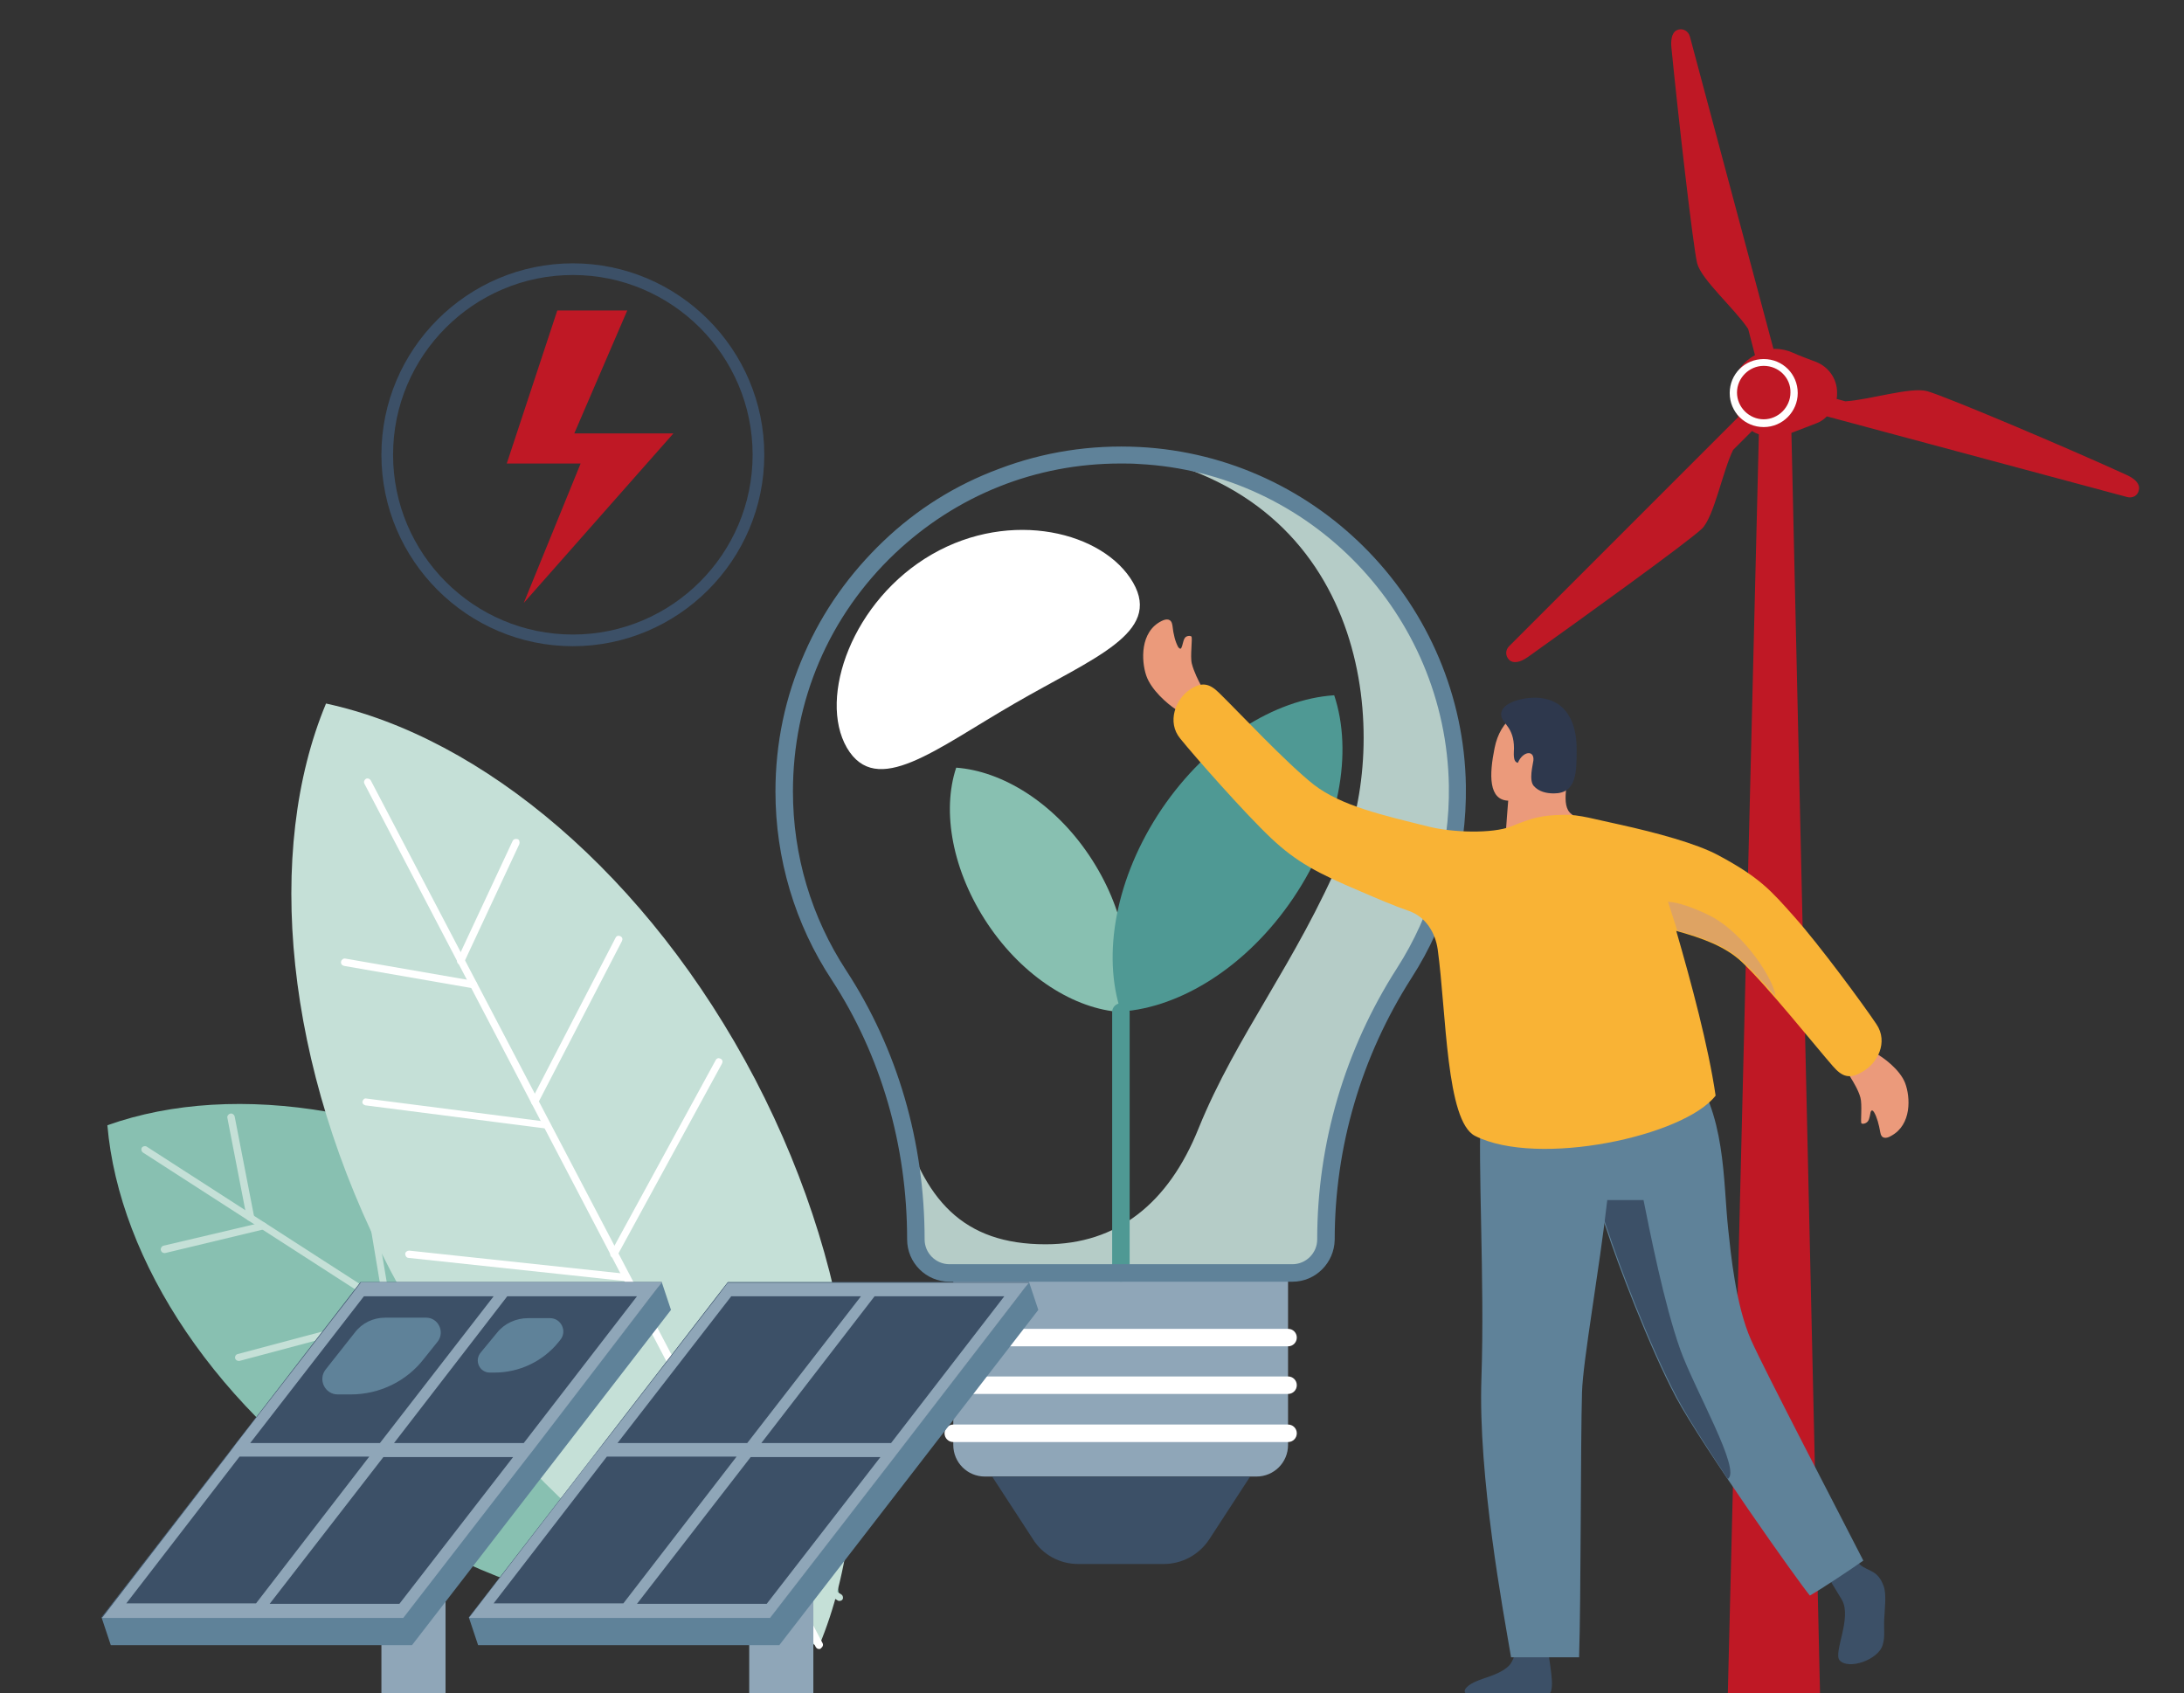 <svg xmlns="http://www.w3.org/2000/svg" xmlns:xlink="http://www.w3.org/1999/xlink" id="Livello_1" x="0px" y="0px" viewBox="0 0 449.5 348.5" style="enable-background:new 0 0 449.5 348.5;" xml:space="preserve"><rect x="0" y="0" width="449.5" height="348.5" fill="#333333" stroke="none"/><style type="text/css">	.st0{fill:#BF1825;}	.st1{fill:#FFFFFF;}	.st2{fill:#3C5067;}	.st3{fill:#88C0B1;}	.st4{fill:#C5E0D7;}	.st5{fill:#8FA6B8;}	.st6{fill:#5F8299;}	.st7{fill:#B5CCC7;}	.st8{fill:#4F9994;}	.st9{fill:#EB9A7B;}	.st10{fill:#2E384D;}	.st11{fill:#F9B335;}	.st12{fill:#DEA363;}</style><g>	<path class="st0" d="M437.8,97.8c-12-5.5-37.5-16.3-41.2-17.3c-3.4-0.9-11.8,1.8-16.8,2.1l-1.8-0.5c0.1-0.4,0.1-0.9,0.1-1.3  c0-2.9-1.8-5.3-4.3-6.3c-0.8-0.3-4-1.5-4.8-1.9c-1.1-0.5-2.4-0.8-3.7-0.8c-0.1,0-0.2,0-0.3,0L347.8,7.5c-0.3-1.1-1.4-1.7-2.4-1.4  c-1.1,0.3-1.6,1.6-1.4,3.7c1.3,13.2,4.4,40.6,5.3,44.4c0.9,3.4,7.7,9.3,10.5,13.5l1.4,5.4c-2.8,1.5-4.8,4.5-4.8,7.9  c0,1.7,0.5,3.4,1.4,4.8l-47.2,47.2c-0.8,0.8-0.8,2,0,2.8c0.8,0.8,2.2,0.6,3.9-0.6c10.8-7.7,33-23.7,35.8-26.4  c2.5-2.5,4.2-11.7,6.4-16.2l3.9-3.9c0.4,0.3,0.9,0.5,1.4,0.7L355.6,349h19l-5.9-259.9c0.3-0.1,4.4-1.7,5.2-2  c0.8-0.3,1.5-0.8,2.1-1.4l61.8,16.6c1.1,0.3,2.2-0.3,2.4-1.4C440.5,99.8,439.7,98.7,437.8,97.8"></path>	<path class="st1" d="M363,75.3c-3,0-5.5,2.5-5.5,5.5c0,3,2.5,5.5,5.5,5.5c3,0,5.5-2.5,5.5-5.5C368.6,77.8,366.1,75.3,363,75.3   M363,87.9c-3.9,0-7-3.1-7-7c0-3.9,3.1-7,7-7c3.9,0,7,3.1,7,7C370,84.7,366.9,87.9,363,87.9"></path>	<path class="st2" d="M117.9,56.6c-20.4,0-37,16.6-37,37c0,20.4,16.6,37,37,37c20.4,0,37-16.6,37-37  C154.9,73.2,138.3,56.6,117.9,56.6 M117.9,133c-21.7,0-39.4-17.7-39.4-39.4s17.7-39.4,39.4-39.4c21.7,0,39.4,17.7,39.4,39.4  S139.6,133,117.9,133"></path></g><polygon class="st0" points="118.2,89.2 129.1,63.9 114.7,63.9 104.3,95.4 119.5,95.4 107.8,124.1 138.6,89.2 "></polygon><g>	<path class="st3" d="M22.1,231.6c2.4,27.9,22.5,58.9,55.1,79.9c32.6,21,69.1,26.6,95.5,17.3c-2.4-27.9-22.5-58.9-55.1-79.9  S48.5,222.2,22.1,231.6"></path>	<path class="st4" d="M172.8,329.5c-0.1,0-0.3,0-0.4-0.1l-143-92.2c-0.3-0.2-0.4-0.7-0.2-1c0.2-0.3,0.7-0.4,1-0.2l143,92.2  c0.3,0.2,0.4,0.7,0.2,1C173.3,329.4,173,329.5,172.8,329.5"></path>	<path class="st4" d="M67.1,301.8c-0.3,0-0.6-0.2-0.7-0.5c-0.1-0.4,0.1-0.8,0.5-0.9l41.4-13.7c0.4-0.1,0.8,0.1,0.9,0.5  c0.1,0.4-0.1,0.8-0.5,0.9l-41.4,13.7C67.3,301.8,67.2,301.8,67.1,301.8"></path>	<path class="st4" d="M49.1,280.1c-0.3,0-0.6-0.2-0.7-0.5c-0.1-0.4,0.1-0.8,0.5-0.9l33.4-8.9c0.4-0.1,0.8,0.1,0.9,0.5  c0.1,0.4-0.1,0.8-0.5,0.9l-33.4,8.9C49.2,280.1,49.1,280.1,49.1,280.1"></path>	<path class="st4" d="M33.8,257.9c-0.3,0-0.6-0.2-0.7-0.6c-0.1-0.4,0.2-0.8,0.5-0.9l20.4-4.8c0.4-0.1,0.8,0.2,0.9,0.5  c0.1,0.4-0.2,0.8-0.5,0.9L34,257.9C33.9,257.9,33.9,257.9,33.8,257.9"></path>	<path class="st4" d="M79.7,269.5c-0.4,0-0.7-0.3-0.7-0.6l-5.7-34.1c-0.1-0.4,0.2-0.8,0.6-0.8c0.4-0.1,0.8,0.2,0.8,0.6l5.7,34.1  c0.1,0.4-0.2,0.8-0.6,0.8C79.8,269.5,79.8,269.5,79.7,269.5"></path>	<path class="st4" d="M51.5,251.3c-0.3,0-0.7-0.2-0.7-0.6l-4-20.6c-0.1-0.4,0.2-0.8,0.6-0.9c0.4-0.1,0.8,0.2,0.9,0.6l4,20.6  c0.1,0.4-0.2,0.8-0.6,0.9C51.6,251.3,51.5,251.3,51.5,251.3"></path>	<path class="st4" d="M67.1,144.8c-12.6,30.2-8.7,74.6,13.2,116.6c22,41.9,56.2,70.4,88.3,77.3c12.6-30.2,8.7-74.6-13.2-116.6  C133.4,180.1,99.2,151.7,67.1,144.8"></path>	<path class="st1" d="M168.6,339.4c-0.3,0-0.5-0.1-0.7-0.4L75,161.3c-0.2-0.4,0-0.8,0.3-1c0.4-0.2,0.8,0,1,0.3l93,177.6  c0.2,0.4,0,0.8-0.3,1C168.9,339.4,168.7,339.4,168.6,339.4"></path>	<path class="st1" d="M97.4,203.4c0,0-0.1,0-0.1,0l-26.5-4.6c-0.4-0.1-0.7-0.4-0.6-0.9c0.1-0.4,0.5-0.7,0.9-0.6l26.5,4.6  c0.4,0.1,0.7,0.5,0.6,0.9C98.1,203.2,97.8,203.4,97.4,203.4"></path>	<path class="st1" d="M129,263.7C129,263.7,129,263.7,129,263.7l-44.9-4.8c-0.4,0-0.7-0.4-0.7-0.8c0-0.4,0.4-0.7,0.8-0.7l44.8,4.8  c0.4,0,0.7,0.4,0.7,0.8C129.7,263.4,129.4,263.7,129,263.7"></path>	<path class="st1" d="M112.6,232.3C112.5,232.3,112.5,232.3,112.6,232.3l-37.4-4.8c-0.4-0.1-0.7-0.4-0.6-0.8  c0.1-0.4,0.4-0.7,0.8-0.6l37.3,4.8c0.4,0.1,0.7,0.4,0.6,0.8C113.3,232.1,112.9,232.3,112.6,232.3"></path>	<path class="st1" d="M94.8,198.6c-0.1,0-0.2,0-0.3-0.1c-0.4-0.2-0.5-0.6-0.4-1l11.4-24.4c0.2-0.4,0.6-0.5,1-0.4s0.5,0.6,0.4,1  l-11.4,24.4C95.4,198.4,95.1,198.6,94.8,198.6"></path>	<path class="st1" d="M126.4,258.9c-0.1,0-0.2,0-0.4-0.1c-0.4-0.2-0.5-0.6-0.3-1l21.6-39.6c0.2-0.4,0.6-0.5,1-0.3  c0.4,0.2,0.5,0.6,0.3,1L127,258.5C126.9,258.8,126.7,258.9,126.4,258.9"></path>	<path class="st1" d="M110,227.5c-0.1,0-0.2,0-0.3-0.1c-0.4-0.2-0.5-0.6-0.3-1l17.3-33.4c0.2-0.4,0.6-0.5,1-0.3  c0.4,0.2,0.5,0.6,0.3,1l-17.3,33.4C110.5,227.4,110.2,227.5,110,227.5"></path></g><rect x="78.5" y="298.4" class="st5" width="13.2" height="51.1"></rect><polygon class="st6" points="136.2,263.9 74.2,263.9 20.9,332.9 22.8,338.6 84.8,338.6 138.1,269.6 "></polygon><polygon class="st2" points="136.2,263.9 74.2,263.9 20.9,332.9 82.9,332.9 "></polygon><path class="st5" d="M107.8,297H81.1l23.3-30.2h26.7L107.8,297z M82.2,330.1H55.5l23.4-30.2h26.7L82.2,330.1z M76,299.8l-23.3,30.2 H26l23.3-30.2H76z M74.9,266.8h26.7L78.2,297H51.5L74.9,266.8z M134,266.8l1.4-1.8l0.9-1.1h0l0,0h-62l-2.2,2.9h0L48.7,297h0 l-1.8,2.4l-25.9,33.6h0h62h0l25.6-33.1h0l1.1-1.4L134,266.8L134,266.8z"></path><g>	<path class="st6" d="M69.5,287h2.7c5.9,0,11.5-2.7,15.1-7.4l2.8-3.5c1.5-2,0.1-4.9-2.4-4.9h-8.4c-2.5,0-4.8,1.1-6.3,3.1l-6,7.6  C65.4,284,66.9,287,69.5,287"></path>	<path class="st6" d="M100.8,282.5h1c5.1,0,9.9-2.3,13.1-6.2l0.4-0.5c1.5-1.8,0.2-4.5-2.1-4.5h-4.5c-2.5,0-4.9,1.1-6.4,3l-3.3,4  C97.5,280,98.7,282.5,100.8,282.5"></path>	<path class="st5" d="M258.6,303.9h-55.9c-3.6,0-6.5-2.9-6.5-6.5V262h68.9v35.4C265.1,301,262.2,303.9,258.6,303.9"></path>	<path class="st2" d="M239.5,321.9h-17.6c-3.8,0-7.3-1.9-9.3-5.1l-8.4-12.9h53.1l-8.4,12.9C246.8,320,243.3,321.9,239.5,321.9"></path>	<path class="st1" d="M265.1,296.8h-68.9c-1,0-1.8-0.8-1.8-1.8c0-1,0.8-1.8,1.8-1.8h68.9c1,0,1.8,0.8,1.8,1.8  C266.9,296,266.1,296.8,265.1,296.8"></path>	<path class="st1" d="M265.1,286.9h-68.9c-1,0-1.8-0.8-1.8-1.8c0-1,0.8-1.8,1.8-1.8h68.9c1,0,1.8,0.8,1.8,1.8  C266.9,286.1,266.1,286.9,265.1,286.9"></path>	<path class="st1" d="M265.1,277.1h-68.9c-1,0-1.8-0.8-1.8-1.8c0-1,0.8-1.8,1.8-1.8h68.9c1,0,1.8,0.8,1.8,1.8  C266.9,276.3,266.1,277.1,265.1,277.1"></path>	<path class="st1" d="M233.2,119.9c6,10.4-8.2,15.5-24.4,24.9c-16.3,9.4-28.4,19.5-34.5,9.1c-6-10.4,1.2-30.4,17.5-39.8  C208.1,104.7,227.2,109.5,233.2,119.9"></path></g><rect x="154.2" y="298.4" class="st5" width="13.2" height="51.1"></rect><polygon class="st6" points="211.8,263.9 149.8,263.9 96.5,332.9 98.4,338.6 160.4,338.6 213.7,269.6 "></polygon><polygon class="st2" points="211.8,263.9 149.8,263.9 96.5,332.9 158.5,332.9 "></polygon><path class="st5" d="M183.4,297h-26.7l23.3-30.2h26.7L183.4,297z M157.8,330.1h-26.7l23.4-30.2h26.7L157.8,330.1z M151.6,299.8 l-23.3,30.2h-26.7l23.3-30.2H151.6z M150.5,266.8h26.7L153.8,297h-26.7L150.5,266.8z M209.6,266.8l1.3-1.7l0.9-1.1h0l0,0h-62 l-2.2,2.9h0L124.3,297h0l-1.9,2.4l-25.9,33.6h0h62h0l25.6-33.1h0l1-1.3L209.6,266.8L209.6,266.8z"></path><g>	<path class="st7" d="M276.3,175.7c9.4-22.3,7-72-41.9-82c36.1,1.9,64.9,31.8,65.5,68c0.2,14.2-3.8,27.5-10.9,38.6  c-10.5,16.4-16.1,35.4-16.1,54.8c0,3.8-3.1,6.9-6.9,6.9h-70.6c-3.8,0-6.9-3.1-6.9-6.9c0-8.7-1.1-17.4-3.3-25.8  c4.8,17.7,13,26.8,30,26.8c14.7,0,25.3-8.4,31.5-23.9C254.5,213,266.7,198.3,276.3,175.7"></path>	<path class="st3" d="M196.8,158c-3,9-0.8,21.3,6.5,32.2c7.3,10.9,17.9,17.5,27.4,18.1c3-9,0.8-21.3-6.5-32.2  C216.9,165.2,206.3,158.7,196.8,158"></path>	<path class="st8" d="M230.7,263.8c-1,0-1.8-0.8-1.8-1.8v-53.7c0-1,0.8-1.8,1.8-1.8c1,0,1.8,0.8,1.8,1.8V262  C232.5,263,231.7,263.8,230.7,263.8"></path>	<path class="st8" d="M274.6,143.1c3.9,11.7,1.1,27.6-8.4,41.7c-9.5,14.1-23.2,22.6-35.5,23.4c-3.9-11.7-1.1-27.6,8.4-41.7  C248.6,152.5,262.3,143.9,274.6,143.1"></path>	<path class="st6" d="M230.6,95.4c-17.4,0-33.7,6.5-46.4,18.5c-13.6,12.9-21,30.3-21,49c0,13.2,3.8,25.9,11,36.9  c10.5,16.1,16.1,35.2,16.1,55.3c0,2.8,2.3,5.1,5.1,5.1H266c2.8,0,5.1-2.3,5.1-5.1c0-19.8,5.7-39.1,16.4-55.8  c7.2-11.2,10.9-24.2,10.7-37.6c-0.6-35.3-28.6-64.4-63.8-66.2C233.1,95.4,231.9,95.4,230.6,95.4 M266,263.8h-70.6  c-4.8,0-8.7-3.9-8.7-8.7c0-19.4-5.4-37.9-15.5-53.4c-7.6-11.5-11.6-25-11.6-38.8c0-9.9,2-19.5,6-28.5c3.8-8.7,9.3-16.4,16.2-23  c6.9-6.6,14.9-11.6,23.8-14.9c9.2-3.5,18.9-5,28.9-4.5c37.1,1.9,66.6,32.6,67.2,69.7c0.2,14.1-3.6,27.8-11.2,39.6  c-10.3,16.1-15.8,34.7-15.8,53.9C274.6,259.9,270.8,263.8,266,263.8"></path>	<path class="st9" d="M235.9,139c1,3,4.4,5.9,6.1,7c2.5,1.5,6.6-2.5,5.2-4.9c-0.5-0.9-1.5-2.9-1.9-4.5c-0.4-1.5,0.2-5.3-0.1-5.6  c-0.2-0.2-1.1-0.2-1.4,0.4c-0.3,0.5-0.4,1.4-0.6,1.8c-0.2,0.6-0.5,0.2-0.7,0c-0.6-1.1-1-2.6-1.2-4.5c-0.2-1.4-1.2-1.4-2.2-0.9  C234.6,130,234.9,136,235.9,139"></path>	<path class="st6" d="M384.1,215.3c0.3,3.6,1.9,5.2,0.7,5.2c-1.2,0-5.2-8.3-6.8-11.8c1.3-1,3.5-2,4.7-1.4  C384.3,208,383.8,211.5,384.1,215.3"></path>	<path class="st2" d="M387.7,326.5c0.6,1.7,0.2,4.5,0.1,6.8c-0.1,2.1,0.2,3.6-0.3,5.2c-0.8,3.1-7.1,5.3-8.9,3.2  c-1.3-1.6,2.6-8.7,0.5-12.4c-0.5-0.8-4.3-7.3-6.4-10c-2.6-3.4,3.9-7.2,6-3.9c2.1,3.2,2.5,5.2,4.2,6.7  C384.6,323.5,386.5,323.1,387.7,326.5"></path>	<path class="st6" d="M355.7,253.1c0.5,4.6,1.5,15.5,4.7,22.7c2.9,6.5,18.1,35.6,23.1,45.4c-2.4,1.7-8.4,5.7-11,7.2  c-2.5-3-22.1-30.7-27.5-40.7c-5.6-10.5-12.3-28.3-14.3-34.5c-1.7-5.3-9-21.9-8.7-25.2c4.1-3.8,21.3-8.8,25.4-8.8  C355.3,228.9,354.6,243.1,355.7,253.1"></path>	<path class="st2" d="M355.6,304.4c-4.3-6.5-8.4-12.9-10.4-16.7c-5.6-10.5-12.3-28.3-14.3-34.5c-1.2-3.7-5.2-13-7.3-19.4  c2.2-4.7,13.1,5.2,14.4,11.9c1.6,8,4.5,22.7,7.8,32C348.8,286.1,358.5,302.7,355.6,304.4"></path>	<path class="st9" d="M392.1,222.9c-1.1-2.8-4.5-5.3-6.2-6.2c-2.5-1.3-6.5,2.8-5,5.1c0.5,0.8,1.6,2.6,2,4.1c0.4,1.4,0,5,0.2,5.3  c0.2,0.2,1,0.1,1.4-0.5c0.3-0.5,0.4-1.4,0.5-1.8c0.2-0.6,0.5-0.3,0.7,0c0.6,1,1,2.5,1.3,4.2c0.2,1.3,1.2,1.3,2.2,0.7  C393.5,231.5,393.2,225.8,392.1,222.9"></path>	<path class="st2" d="M317.7,349h-13.6c-4.2,0-2.7-1.9-0.4-2.9c2-0.9,4.9-1.4,6.8-3.2c1.4-1.3,2.2-5.7,2.4-8  c0.2-1.6,5.7-1.1,5.5,0.7c-0.3,2.7,1.2,8.9,1,11.4C319.3,348.4,319,349,317.7,349"></path>	<path class="st6" d="M346.4,219.2c6.7,18.1-4.9,25.5-8.1,27.8h-7.5c-1.7,14.9-5,32.9-5.2,39.6c-0.3,10.4-0.2,42.7-0.6,54.5h-14  c-1.6-9.4-6.8-37.1-6.1-57.4c0.7-20.3-0.8-44.1-0.1-55.5C309.2,227.3,336.5,219.6,346.4,219.2"></path>	<path class="st9" d="M323.5,156.1c-0.5,5.4-8.6,8.7-12.9,8.7s-4.1-5.4-3-10.8c1.2-6.1,5.6-8.6,9.8-8.1  C322.7,146.5,324.1,150.6,323.5,156.1"></path>	<path class="st9" d="M323.5,167.6c3.2,2.2-13.7,7.8-13.6,4.6c0.1-2.8,0.4-5.7,0.7-9.8c0.3-4.2,12.6-9.7,12.5-6  C322.9,160.4,321,165.9,323.5,167.6"></path>	<path class="st10" d="M324.5,154.1c0,4.9,0,9.2-4.7,9.2c-1.6,0-3.1-0.4-4.1-1.5c-1.1-1.2-0.2-4.4-0.1-5.3c0.2-2.2-2.2-1.9-3.2,0.5  c-1.1-0.2-0.8-2.1-0.8-3c0-4.3-2.3-5-2.6-6.6c-0.5-2.7,4.3-3.9,7.3-3.8C322.7,143.9,324.5,149.2,324.5,154.1"></path>	<path class="st11" d="M386.2,210.8c-2.6-3.9-11.8-16.4-16.9-22.1c-4.8-5.4-7.1-8.1-15.7-12.7c-4.5-2.4-12.6-4.6-20.3-6.3  c-4.8-1-8.3-2.1-11.4-2c-4.8,0.1-6.4,0.6-10.9,2.4c-3.8,1.5-12,1.3-17.1,0c-9.2-2.3-17.8-4.2-23.5-8.6  c-5.7-4.5-15.6-15.1-19.4-18.8c-2-2-3.6-2.5-6.2-0.7c-2.8,1.9-4.7,6.6-1.9,10c2.9,3.6,13.2,15.3,18.7,20.5c5.2,4.9,9.5,7.2,18.5,11  c3.5,1.5,6.7,2.9,9.9,4c3.4,1.2,5.4,4.4,5.9,7.9c1.8,13.1,1.7,35.4,7.7,38.4c12.9,6.5,43,0.1,49.5-8.3c-1.5-10.2-5-23.2-8.1-33.9  c5.4,1.5,10.1,3.2,13.5,6.4c5.3,5,15.2,17.4,18.7,21.4c1.9,2.2,3.4,2.8,6.1,1.2C386.4,218.9,388.7,214.5,386.2,210.8"></path>	<path class="st12" d="M351.8,188.4c-3.3-1.6-6.4-2.7-8.5-2.8c0.6,1.8,1.2,3.8,1.9,5.9c5.4,1.5,10.1,3.2,13.5,6.4  c1.8,1.7,4.2,4.3,6.7,7.1C365.3,202.1,359.2,192.1,351.8,188.4"></path></g></svg>